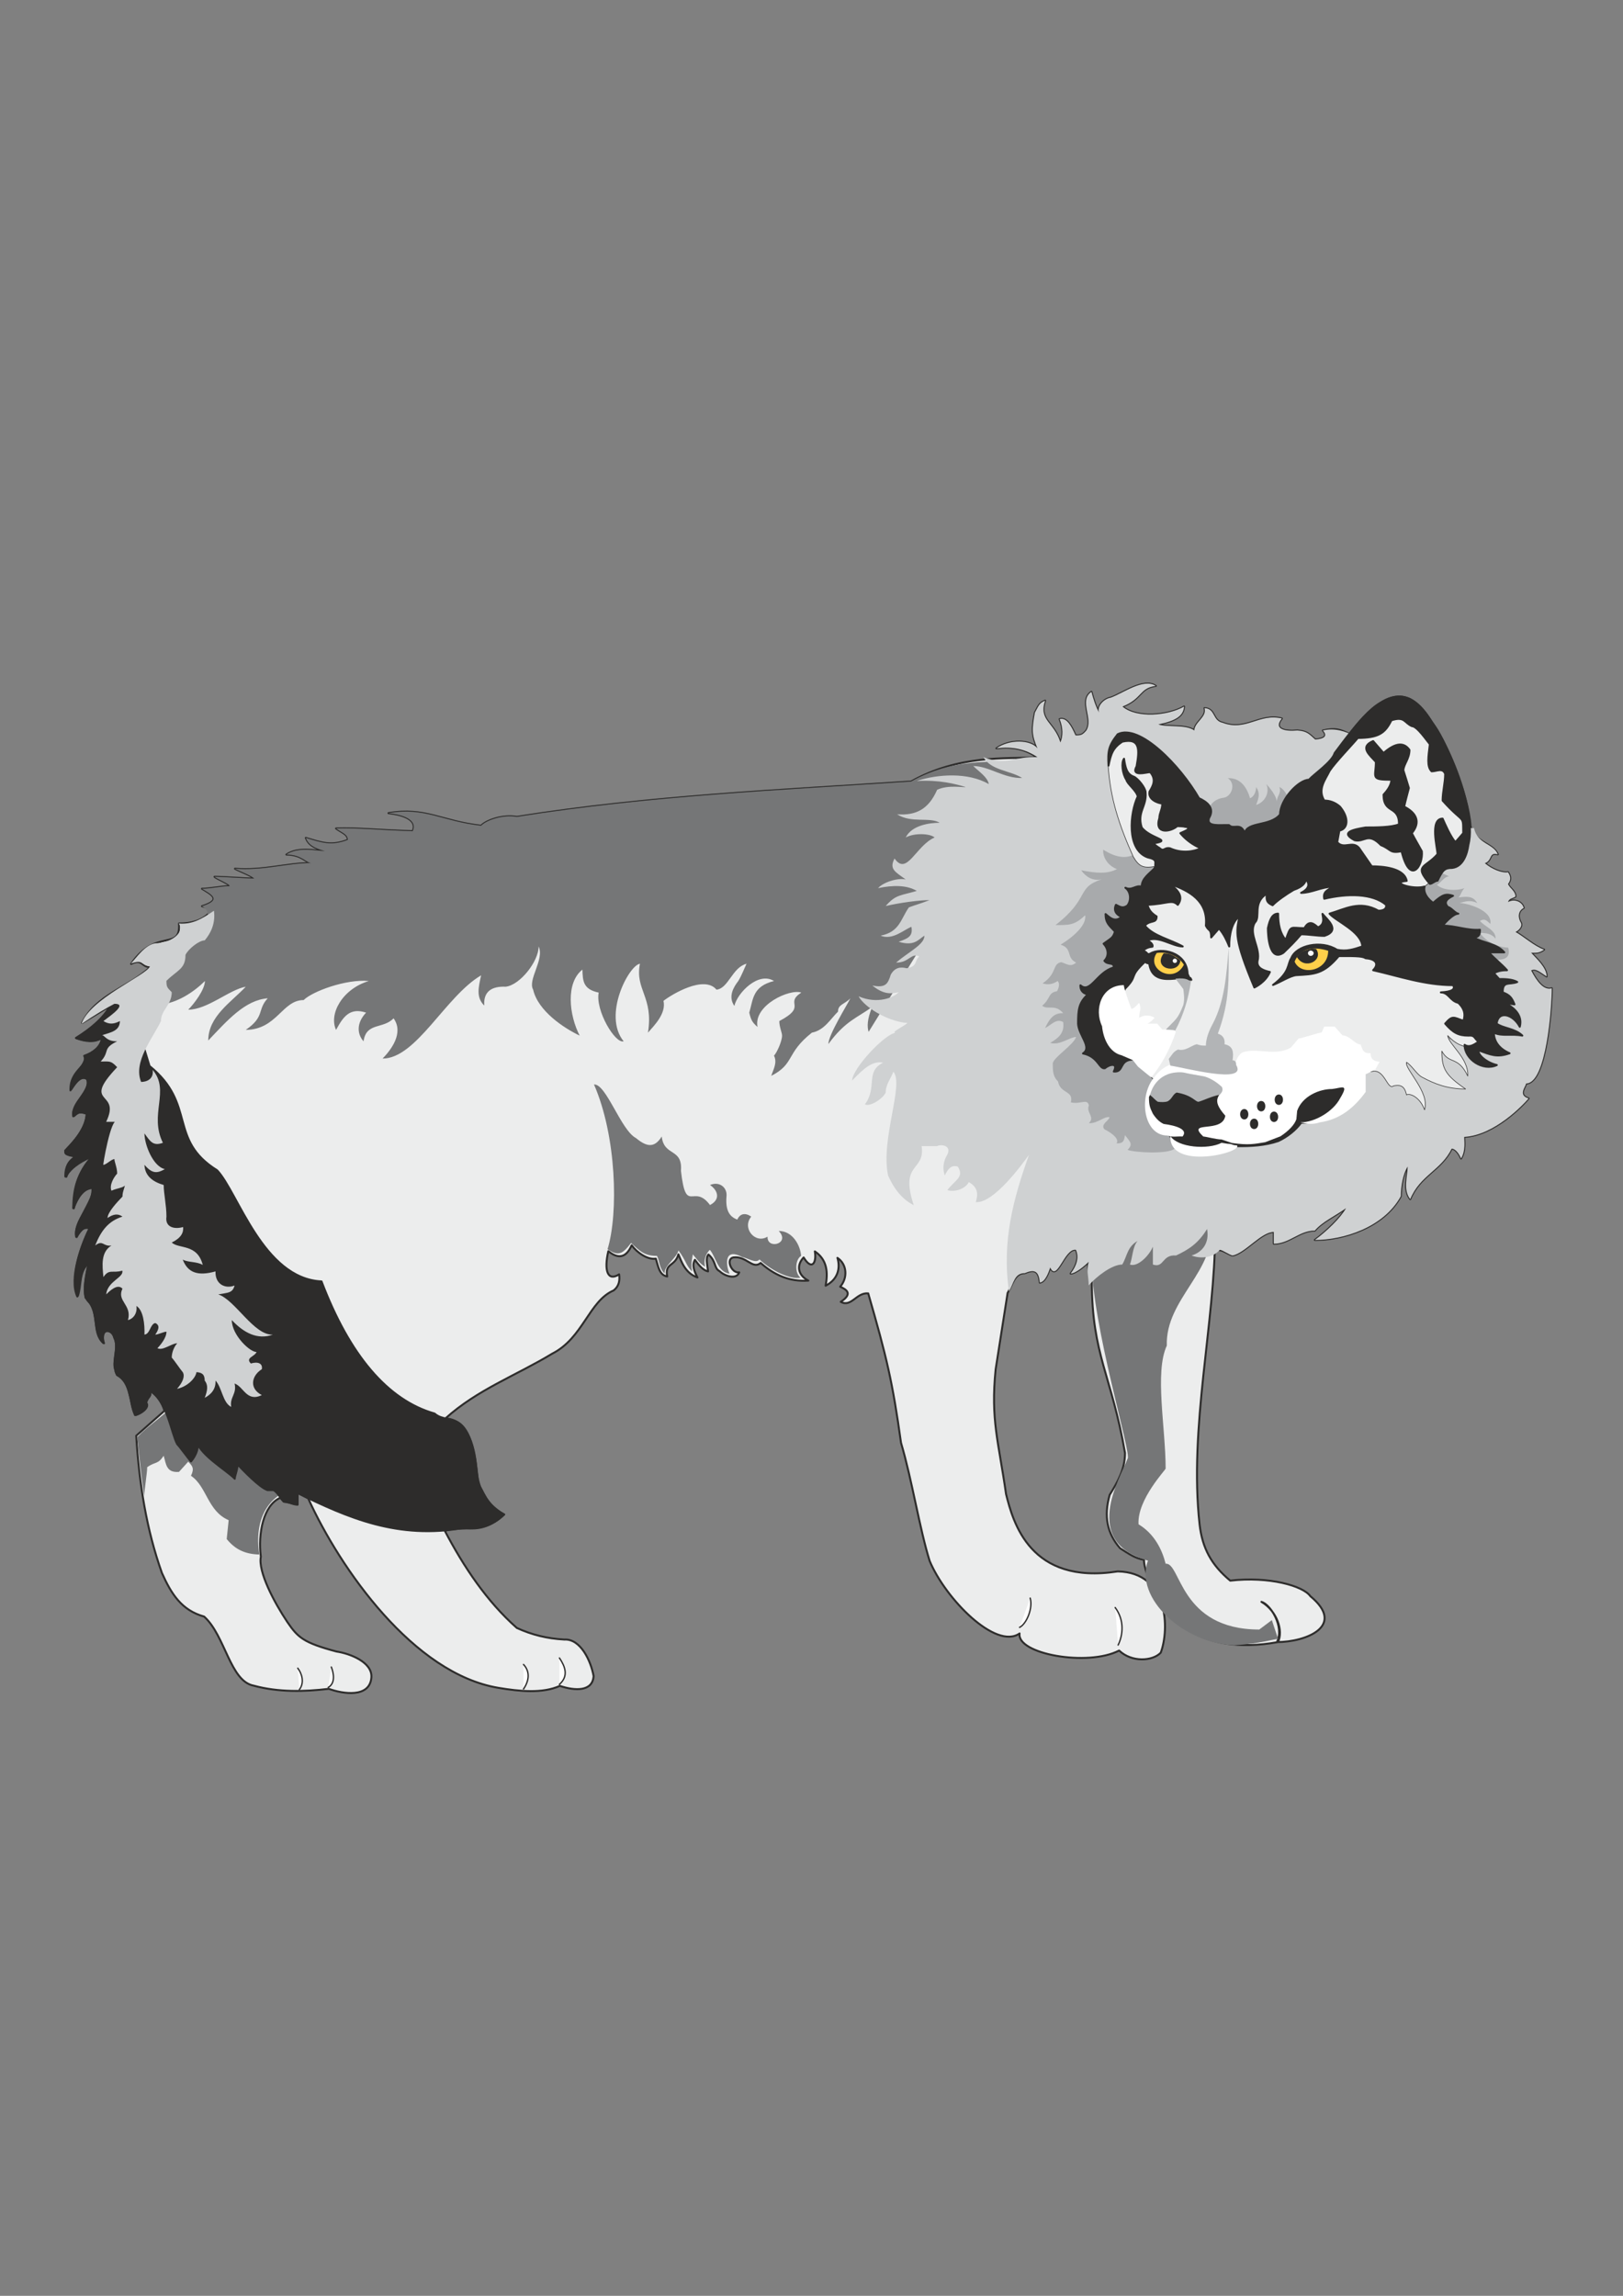 <?xml version="1.0" encoding="utf-8"?>
<!-- Created by UniConvertor 2.0rc4 (https://sk1project.net/) -->
<svg xmlns="http://www.w3.org/2000/svg" height="841.89pt" viewBox="0 0 595.276 841.89" width="595.276pt" version="1.1" xmlns:xlink="http://www.w3.org/1999/xlink" id="aa2f4e9e-f613-11ea-9db5-dcc15c148e23">

<rect x="0" y="0" width="595.276" height="841.89" fill="#808080" stroke="none"/>

<g>
	<path style="stroke-linejoin:round;stroke:#2d2c2b;stroke-linecap:round;stroke-miterlimit:10.433;stroke-width:0.72;fill:#eceded;" d="M 76.454,335.121 C 78.974,333.969 76.382,332.961 74.078,332.313 81.71,329.937 77.318,327.921 74.078,325.905 77.102,325.905 81.134,324.969 84.086,324.969 85.094,324.537 79.334,322.233 78.686,321.513 81.638,321.513 90.206,322.161 93.23,322.161 92.222,321.081 88.19,319.641 86.174,318.561 96.254,319.425 105.254,316.473 114.254,316.473 112.238,316.473 110.726,313.377 105.038,313.377 109.43,310.353 116.198,312.081 119.15,312.081 115.118,311.001 113.102,309.705 112.166,307.257 117.854,308.985 121.526,310.353 127.574,307.977 127.574,305.889 125.27,305.313 123.254,303.801 131.678,303.585 137.078,304.305 151.334,304.809 152.63,302.217 151.262,299.193 142.478,298.185 155.942,295.881 162.062,301.209 176.462,302.793 178.334,300.777 184.526,298.617 189.566,299.553 238.67,291.777 286.478,289.761 334.142,286.593 351.782,276.729 368.702,278.313 380.366,277.737 376.262,274.785 371.438,273.633 365.462,274.425 370.358,270.969 378.062,271.257 380.51,274.425 378.422,269.457 378.422,267.585 379.574,261.321 380.942,258.873 381.086,257.865 383.318,256.929 380.87,264.273 386.63,264.705 388.934,272.265 389.942,269.889 389.942,266.865 388.646,263.697 391.238,262.977 392.966,266.289 394.478,269.673 396.566,269.673 396.998,269.529 398.438,267.873 401.174,263.553 395.558,256.929 400.31,253.689 400.886,255.849 401.75,258.873 403.118,261.321 402.254,259.089 404.774,256.281 407.366,255.849 411.974,254.193 419.39,248.577 423.926,251.529 417.878,252.249 418.958,256.281 411.686,259.089 416.87,263.553 428.462,262.473 434.294,259.089 434.006,262.473 431.486,264.273 424.862,265.641 427.742,266.793 435.086,265.569 438.038,267.873 438.11,264.777 442.79,262.905 441.782,259.665 445.886,259.881 444.59,264.273 448.478,265.065 456.974,268.305 461.87,261.465 470.15,263.481 466.982,267.297 471.086,268.305 475.838,267.873 479.51,268.089 480.302,269.385 482.39,271.185 485.702,270.969 487.07,269.889 485.198,267.873 489.662,266.865 491.534,267.441 494.99,269.169 497.654,265.497 502.262,259.953 506.438,257.649 511.406,254.553 518.39,252.969 525.374,265.209 529.55,269.817 538.694,291.561 539.342,302.865 540.494,308.841 547.838,309.273 549.35,313.305 545.966,312.369 547.478,315.537 544.598,316.545 547.262,318.777 550.79,320.217 553.094,319.857 554.39,321.729 553.958,323.025 553.094,324.177 553.814,325.833 555.83,326.697 555.83,328.785 554.534,329.577 553.598,329.361 553.094,330.801 555.614,329.361 558.422,330.873 558.854,332.961 557.342,333.681 556.262,335.697 557.846,338.433 558.494,339.801 556.838,341.385 555.83,341.745 558.638,343.257 562.958,347.145 566.342,348.225 564.47,349.593 563.462,349.377 561.59,349.377 563.462,351.465 567.278,354.777 567.278,358.089 564.83,356.505 563.318,354.993 561.59,355.857 563.75,360.033 566.27,363.273 569.15,362.409 569.15,368.961 567.278,397.329 559.718,397.329 559.718,398.409 556.55,401.577 560.654,402.801 558.71,405.105 548.126,416.337 537.038,416.913 537.038,418.497 537.614,421.881 535.886,424.833 534.878,422.457 533.438,421.161 532.43,421.233 528.542,429.225 520.838,430.953 517.238,439.737 514.502,436.425 516.302,431.025 516.302,427.785 514.502,430.593 513.782,435.345 513.782,438.657 507.518,450.177 492.614,454.713 482.246,454.713 486.494,451.617 491.678,446.649 493.694,443.049 489.59,446.001 484.982,448.017 482.246,451.257 476.486,451.257 472.958,456.081 467.198,456.081 467.198,454.569 467.198,453.201 467.198,451.761 462.59,451.761 456.83,459.393 452.15,460.401 451.214,460.401 448.334,458.313 447.398,458.529 L 445.67,452.193 C 445.67,484.881 436.022,523.545 439.982,559.041 440.99,567.825 444.374,573.945 451.214,579.633 465.47,577.977 477.998,581.577 480.59,585.321 493.91,596.337 478.862,602.169 468.35,602.169 471.158,596.409 465.902,588.273 462.662,587.409 468.35,590.721 470.798,598.065 468.71,602.169 439.046,607.497 427.598,592.161 424.07,583.737 421.838,581.433 419.39,574.305 419.606,572.001 416.222,571.425 413.99,569.769 410.822,567.753 406.07,562.353 404.774,556.017 407.006,548.169 409.958,543.417 412.622,538.737 412.622,532.833 407.798,504.609 400.454,496.833 400.454,469.905 400.454,467.241 398.366,465.945 399.302,462.705 398.366,463.713 394.622,467.025 392.678,467.025 394.91,464.145 395.846,461.121 394.622,458.313 390.374,457.665 387.71,470.337 385.19,464.793 384.47,467.025 383.246,470.121 381.374,470.337 381.014,466.521 379.79,465.153 375.902,466.881 372.086,466.809 371.366,471.201 369.566,474.153 L 365.174,502.161 C 363.302,520.809 366.254,528.585 368.99,547.881 371.582,558.249 377.774,581.289 409.958,576.249 428.678,576.609 428.966,597.489 425.726,606.057 422.702,609.225 415.07,609.657 410.462,605.265 399.014,611.241 372.806,606.561 373.958,599.001 365.246,605.121 346.814,586.329 340.982,572.433 337.31,560.769 334.502,542.625 330.47,529.089 327.374,506.769 325.214,497.697 318.446,474.297 314.126,473.865 312.254,479.553 308.366,477.393 312.83,474.441 310.598,472.929 308.15,471.849 310.958,468.681 310.742,463.641 307.142,461.265 308.006,464.073 308.078,468.753 302.822,471.489 303.686,466.809 303.542,462.057 298.862,458.889 299.582,463.065 297.782,466.089 294.758,461.121 292.022,464.001 292.598,467.601 296.486,469.617 289.574,470.049 284.174,467.673 278.99,463.137 275.966,465.657 273.734,460.401 268.91,461.121 266.102,461.769 268.334,467.025 271.142,466.593 270.134,469.329 265.886,468.033 263.942,466.161 261.782,465.081 262.79,462.561 259.838,460.041 258.758,461.337 259.406,463.425 259.694,466.233 258.038,465.873 256.598,464.361 254.87,461.985 253.718,464.001 254.654,466.233 255.806,468.465 251.126,466.809 249.83,462.273 248.822,459.969 247.598,464.505 243.71,463.065 244.718,468.105 241.766,467.529 241.478,464.505 240.542,461.553 237.518,462.057 233.63,459.321 231.686,456.657 230.462,459.321 228.158,462.921 223.118,458.817 221.462,465.873 222.83,470.049 227.078,467.313 227.438,469.689 226.934,471.777 225.062,473.217 215.99,477.105 213.902,490.641 202.526,496.401 189.494,504.321 175.166,509.505 163.358,520.161 170.846,520.521 173.942,528.945 174.734,538.521 175.31,546.297 178.55,551.841 184.958,555.369 177.47,562.641 170.342,559.329 163.142,561.345 170.054,574.521 178.55,587.265 189.566,596.985 195.11,599.505 200.582,600.873 206.99,601.233 212.894,600.873 216.71,609.009 217.718,614.625 217.358,620.385 210.878,620.097 205.334,618.225 198.998,621.105 190.502,620.241 182.798,618.945 151.694,613.761 124.838,575.385 113.03,549.465 L 109.142,547.377 109.142,551.697 104.03,550.617 102.806,549.249 C 96.542,551.985 94.598,562.425 95.678,570.849 94.598,576.393 100.574,587.625 105.398,594.825 109.286,600.513 111.302,602.385 123.398,605.625 128.294,606.345 136.646,609.513 136.214,615.129 135.638,622.761 125.702,621.177 120.59,619.305 111.662,620.385 102.086,620.601 93.086,618.153 84.374,616.569 82.646,599.793 74.87,592.809 66.59,590.505 62.846,584.529 59.39,576.825 53.702,560.769 51.11,544.497 49.958,526.497 L 60.326,517.353 C 59.462,514.329 57.59,511.665 54.926,509.937 56.006,512.241 52.838,512.961 53.702,514.905 54.494,516.417 51.758,518.217 49.958,518.865 48.446,517.641 48.302,513.897 47.51,511.377 45.782,503.745 42.11,504.969 42.398,502.305 40.814,499.929 44.342,493.449 41.246,488.913 39.014,487.041 36.71,488.481 38.15,492.585 34.694,490.065 35.558,484.089 34.118,479.913 33.182,475.809 28.862,479.265 32.606,463.065 28.79,466.449 29.942,471.129 28.574,475.161 25.262,468.033 30.59,455.073 32.894,450.465 31.166,449.817 29.582,450.609 28.142,453.633 26.27,449.385 34.838,439.809 34.046,435.633 32.462,434.985 28.574,437.577 27.062,443.121 27.062,436.281 28.43,429.585 34.046,423.897 30.086,425.337 25.478,428.145 24.326,431.529 23.894,428.145 24.974,425.625 27.782,424.329 26.558,423.177 23.246,424.041 24.038,421.881 25.406,420.297 31.31,414.897 31.886,408.417 30.014,407.985 29.51,407.049 27.134,409.281 25.262,406.401 33.47,399.417 32.174,396.033 30.806,394.449 28.79,395.169 26.126,399.417 25.334,394.017 31.454,391.641 31.31,387.105 34.334,385.809 36.854,383.937 37.43,380.769 34.622,381.921 31.31,381.921 27.854,380.625 33.182,377.313 37.934,373.353 40.31,368.961 L 30.086,375.153 C 35.27,364.641 47.15,362.121 55.214,354.561 51.902,354.921 52.334,351.321 48.086,353.481 57.23,340.089 66.374,349.017 65.654,338.649 70.046,338.649 73.574,337.713 76.454,335.121 L 76.454,335.121 Z" />
	<path style="fill:#757677;" d="M 95.102,570.057 C 89.846,569.913 86.246,568.185 83.15,564.369 L 83.87,557.457 C 76.094,554.145 75.878,545.073 70.046,541.185 71.342,538.449 70.622,537.657 69.038,536.001 L 65.654,539.745 C 60.902,540.177 60.902,536.721 60.038,533.841 57.806,537.153 57.086,535.857 53.99,538.017 53.99,540.177 52.91,546.513 52.91,548.601 51.902,542.337 50.966,532.977 50.318,527.001 54.278,522.825 59.678,519.513 63.638,515.265 76.814,527.721 96.614,530.889 106.55,546.225 98.558,548.961 93.086,556.953 95.102,570.057 L 95.102,570.057 Z M 293.822,460.545 C 293.606,456.945 290.87,451.401 285.614,451.401 290.078,456.081 281.294,458.385 281.51,453.489 277.046,456.297 272.006,450.393 275.534,446.145 273.374,444.633 271.43,444.993 270.422,447.225 267.614,446.217 266.03,443.913 266.462,438.729 266.822,435.561 263.942,433.041 260.414,434.553 263.15,436.353 264.518,439.737 260.414,441.897 254.294,433.689 251.63,445.785 249.758,429.369 250.406,420.801 243.566,424.257 242.702,416.769 240.038,421.089 237.158,420.585 233.27,417.345 227.726,414.465 222.326,397.329 217.862,397.689 226.142,416.625 226.862,444.921 222.83,458.097 226.862,460.833 228.374,459.825 231.47,455.793 234.926,459.105 236.654,460.545 240.974,460.545 241.838,462.057 241.694,465.009 243.782,467.025 243.35,464.361 248.39,461.121 248.822,458.529 251.63,462.201 251.702,464.361 253.862,466.233 253.214,463.065 254.078,461.049 254.078,459.969 255.086,461.049 256.814,463.641 258.614,464.505 258.038,462.201 258.83,459.753 260.342,458.313 262.646,460.977 263.078,466.377 267.614,467.097 266.606,465.225 264.806,457.017 272.222,460.977 274.31,461.337 277.262,463.497 278.558,461.841 282.95,466.017 290.006,469.329 293.606,468.537 291.518,467.025 291.518,461.985 293.822,460.545 L 293.822,460.545 Z M 379.79,279.393 C 368.27,279.897 351.782,276.729 334.142,286.593 286.478,289.761 238.67,291.777 189.566,299.553 184.526,298.617 178.334,300.777 176.462,302.793 162.062,301.209 155.942,295.881 142.478,298.185 151.262,299.193 152.63,302.217 151.334,304.809 137.078,304.305 131.678,303.585 123.254,303.801 125.27,305.313 127.574,305.889 127.574,307.977 121.526,310.353 117.854,308.985 112.166,307.257 113.102,309.705 115.118,311.001 119.15,312.081 116.198,312.081 109.43,310.353 105.038,313.377 110.726,313.377 112.238,316.473 114.254,316.473 105.254,316.473 96.254,319.425 86.174,318.561 88.19,319.641 92.222,321.081 93.23,322.161 90.206,322.161 81.638,321.513 78.686,321.513 79.334,322.233 85.094,324.537 84.086,324.969 81.134,324.969 77.102,325.905 74.078,325.905 77.318,327.921 81.71,329.937 74.078,332.313 78.038,334.617 75.662,337.353 74.294,343.401 71.27,345.129 68.246,348.513 65.51,346.425 63.854,350.169 65.51,350.817 65.87,352.545 64.862,354.849 61.118,355.857 59.822,358.953 61.478,362.625 59.39,367.377 58.454,368.385 64.862,368.025 71.27,363.633 75.158,359.745 75.158,362.913 71.126,368.169 69.038,370.257 76.094,370.257 84.086,362.913 90.134,361.833 84.806,367.521 76.382,372.705 76.382,381.561 83.366,374.217 89.846,366.729 98.198,366.081 94.238,370.329 97.262,372.777 90.134,377.673 101.654,377.529 103.454,366.729 111.374,366.729 114.542,363.561 126.926,358.953 135.278,359.745 125.63,362.625 120.518,371.769 123.254,377.673 125.918,372.777 128.294,369.393 134.27,371.337 130.67,375.153 130.958,379.185 133.334,381.849 134.342,374.793 140.534,377.457 144.35,373.425 148.238,378.825 143.342,385.089 140.318,388.185 152.702,388.185 163.358,365.361 176.462,357.657 175.526,361.977 174.518,365.721 177.614,368.745 177.254,363.633 180.278,361.617 185.462,361.833 190.718,361.257 197.558,352.545 197.558,347.073 199.79,351.825 193.454,359.241 195.542,362.913 197.342,370.761 206.846,377.025 212.606,379.761 208.718,372.273 207.422,360.393 213.614,355.569 213.758,359.601 213.758,362.769 219.59,363.993 218.294,370.473 225.638,382.857 228.734,381.849 220.958,372.273 230.678,353.985 234.71,353.409 232.838,363.057 239.75,365.433 237.662,378.681 239.75,376.233 244.43,371.769 243.35,367.017 246.302,364.713 258.254,357.441 262.79,362.913 267.182,362.481 268.55,354.777 273.806,353.409 272.798,355.569 272.006,357.729 270.782,359.745 269.054,361.977 266.966,365.433 269.342,368.889 270.422,364.137 278.126,356.145 283.886,359.745 275.966,361.689 276.254,366.513 274.814,371.337 275.462,374.145 275.966,374.937 277.838,376.593 276.254,368.601 289.718,362.481 293.894,363.993 287.558,368.097 296.342,368.889 285.83,374.433 285.83,376.593 286.838,378.681 286.838,379.761 286.838,379.761 286.838,379.761 286.838,379.761 286.838,381.849 284.894,386.097 283.886,387.105 285.182,389.769 283.598,392.217 282.878,394.521 291.59,390.057 288.134,386.313 297.782,378.681 302.318,377.817 304.55,373.713 307.358,370.977 307.358,368.241 309.806,368.313 311.894,366.081 310.814,368.385 303.83,379.473 303.83,382.857 310.022,374.361 314.27,373.353 319.886,369.249 318.014,373.857 318.014,376.521 318.59,378.393 L 379.79,279.393 Z M 427.958,493.449 C 423.422,503.241 427.526,523.545 427.526,538.521 427.814,538.737 417.014,549.825 417.59,558.969 423.422,562.497 426.23,568.257 427.526,573.441 433.142,572.793 432.566,597.561 461.87,597.561 L 466.478,594.105 468.782,601.017 C 467.126,601.017 462.446,602.745 452.654,603.321 434.294,602.745 415.934,586.113 421.046,572.289 396.35,565.377 410.75,542.337 413.558,534.921 415.286,533.697 400.382,485.961 400.382,461.913 L 407.654,455.577 C 420.974,455.577 434.222,448.953 444.086,448.953 446.318,465.945 427.382,476.241 427.958,493.449 L 427.958,493.449 Z" />
	<path style="stroke-linejoin:round;stroke:#2d2c2b;stroke-linecap:round;stroke-miterlimit:10.433;stroke-width:0.72;fill:#2d2c2b;" d="M 42.038,366.153 C 39.446,372.633 33.83,377.025 27.926,380.697 31.31,381.921 34.694,382.425 37.358,380.553 37.574,383.937 34.118,386.097 30.878,387.177 32.678,391.065 25.622,392.217 25.838,399.849 27.278,397.905 29.15,394.089 31.886,395.601 33.614,400.425 26.126,403.953 26.846,409.353 28.646,407.625 29.51,407.769 31.742,408.345 31.742,413.601 27.35,418.353 23.894,421.953 23.966,423.249 24.902,423.753 27.71,424.041 25.838,425.409 23.822,427.497 23.966,431.457 26.774,427.281 30.806,425.409 33.902,424.041 28.214,430.593 26.99,435.705 26.846,443.049 28.646,439.233 30.086,435.993 33.902,435.633 34.262,442.761 27.062,446.937 27.926,453.561 29.582,451.617 30.302,449.529 32.894,450.393 29.798,456.369 25.334,469.041 28.358,475.449 29.366,471.633 29.366,464.865 32.39,463.353 32.39,464.361 30.374,471.129 31.382,475.881 37.142,481.713 33.326,488.265 37.934,492.513 36.854,486.177 41.246,487.545 41.894,490.569 43.982,494.457 40.454,499.065 42.902,504.249 48.302,507.129 47.366,514.113 49.526,518.937 51.83,518.433 55.07,515.985 53.63,514.401 54.278,511.881 55.862,512.169 54.854,509.865 61.19,513.321 62.846,525.705 65.006,529.593 66.014,530.601 69.038,534.849 70.046,535.929 71.846,533.841 73.43,530.457 71.99,527.505 71.99,532.761 83.078,539.097 86.102,542.265 86.102,541.185 87.11,539.097 87.11,537.009 89.126,539.097 95.102,545.433 98.126,546.441 98.774,546.441 99.494,546.441 100.142,546.441 101.15,546.441 103.166,549.681 104.102,550.689 106.19,550.689 107.198,551.769 109.142,551.769 109.142,550.329 109.142,548.889 109.142,547.521 127.574,556.521 145.934,564.657 170.198,560.265 173.942,560.841 179.27,560.769 184.67,555.441 177.686,551.121 177.398,546.441 175.382,544.353 172.934,514.401 164.798,523.185 159.398,518.361 142.118,513.465 128.15,496.833 117.926,469.905 96.398,468.897 87.254,437.145 79.622,429.153 61.478,417.849 72.206,404.961 54.854,390.921 L 47.726,367.665 C 45.134,364.785 45.062,365.289 42.038,366.153 L 42.038,366.153 Z" />
	<path style="fill:#cfd1d2;" d="M 78.47,333.969 C 74.006,336.993 70.478,339.081 65.582,338.649 67.886,342.177 62.486,345.849 56.942,345.921 53.126,346.497 50.03,351.249 48.014,353.337 52.838,351.681 51.326,353.913 54.998,354.417 53.342,357.873 32.894,366.297 29.87,375.513 34.694,372.201 39.302,369.465 41.966,368.097 46.646,368.097 41.318,371.913 37.934,374.433 40.166,375.801 41.822,375.513 43.982,374.433 43.91,378.033 40.814,378.537 37.43,379.617 38.438,379.617 38.942,381.921 42.974,381.849 37.358,384.585 40.454,385.521 36.926,389.265 40.31,389.265 40.67,388.905 42.974,391.353 29.51,405.537 44.63,399.633 38.942,411.369 40.31,411.369 41.606,411.369 42.974,411.369 40.814,408.849 37.43,428.505 37.934,427.137 38.942,427.137 40.886,425.049 41.966,425.049 41.966,426.129 42.974,428.145 42.974,430.377 41.966,431.385 39.95,434.553 40.886,436.641 42.974,435.561 46.934,435.561 45.926,433.473 45.926,435.561 44.918,436.641 44.918,438.801 42.974,440.817 39.446,444.561 39.446,446.649 41.534,445.209 43.262,444.921 44.918,446.145 39.806,447.729 37.07,451.257 34.91,456.729 37.79,454.497 37.79,457.233 40.886,456.729 36.926,459.177 37.502,464.001 37.934,468.321 40.022,465.153 41.318,467.025 44.846,465.945 45.566,468.465 39.446,469.761 38.942,474.657 41.894,471.705 43.694,471.273 44.918,472.569 42.686,477.177 48.518,478.473 46.934,484.089 48.662,483.729 50.462,481.785 50.03,478.905 52.55,480.417 53.126,485.529 52.982,489.417 55.07,489.201 55.07,485.529 56.942,485.169 58.958,486.033 57.95,487.977 56.942,489.417 58.022,489.417 60.038,488.337 61.046,488.337 61.118,490.569 58.742,493.377 57.734,494.385 59.678,495.465 62.99,492.585 65.006,492.585 63.998,493.665 62.99,495.753 62.99,497.841 63.998,498.921 66.086,502.089 67.022,503.169 67.886,504.537 67.166,506.769 64.934,509.289 68.534,508.569 71.702,505.545 72.062,503.169 73.862,503.313 75.086,503.817 75.086,506.265 76.382,507.921 76.166,509.793 75.086,512.601 77.462,511.305 79.19,509.433 79.046,506.265 81.422,508.785 81.71,514.473 84.806,515.913 84.158,512.385 86.966,511.161 86.03,507.345 89.414,508.497 90.422,514.257 96.038,511.593 91.358,509.217 92.15,504.537 96.038,502.089 96.398,500.001 94.67,499.209 92.006,500.001 89.846,497.841 93.518,497.481 94.094,495.753 91.934,496.041 85.022,489.705 85.022,484.089 89.414,488.769 94.454,491.433 100.07,489.417 93.158,489.777 86.318,476.745 80.054,474.657 83.582,474.009 85.31,474.225 86.03,471.417 82.43,472.785 78.83,470.769 79.046,466.233 72.566,468.033 68.894,466.737 67.022,461.913 69.038,462.993 72.134,462.561 74.366,463.857 72.35,456.009 65.654,458.097 62.99,455.649 66.374,453.993 67.382,452.049 67.166,449.961 63.926,450.897 60.47,450.033 61.046,446.145 61.046,441.897 60.038,437.721 60.038,434.553 56.15,433.401 53.126,431.313 52.982,427.137 55.862,430.521 57.662,430.305 60.47,428.721 56.15,427.785 52.982,419.793 52.982,415.617 55.142,418.641 56.15,420.369 59.75,419.073 54.566,408.705 62.486,399.921 56.006,392.361 56.438,395.745 53.774,396.753 51.758,396.753 48.734,389.409 56.006,380.769 59.03,374.433 59.03,370.329 62.99,368.601 62.99,363.849 61.334,362.121 61.046,362.049 61.046,359.673 65.078,355.713 68.03,355.353 68.03,350.169 69.038,348.009 72.998,344.841 75.086,344.841 77.102,342.465 79.118,338.865 78.47,333.969 L 78.47,333.969 Z M 533.726,300.705 C 525.446,296.169 513.566,282.057 506.942,274.425 500.102,273.273 494.198,265.785 485.198,267.873 487.07,269.889 485.702,270.969 482.39,271.185 480.302,269.385 479.51,268.089 475.838,267.873 471.086,268.305 466.982,267.297 470.15,263.481 461.87,261.465 456.974,268.305 448.478,265.065 444.59,264.273 445.886,259.881 441.782,259.665 442.79,262.905 438.11,264.777 438.038,267.873 435.086,265.569 427.742,266.793 424.862,265.641 431.486,264.273 434.006,262.473 434.294,259.089 428.462,262.473 416.87,263.553 411.686,259.089 418.958,256.281 417.878,252.249 423.926,251.529 419.39,248.577 411.974,254.193 407.366,255.849 404.774,256.281 402.254,259.089 403.118,261.321 401.75,258.873 400.886,255.849 400.31,253.689 395.558,256.929 401.174,263.553 398.438,267.873 396.998,269.529 396.566,269.673 394.478,269.673 392.966,266.289 391.238,262.977 388.646,263.697 389.942,266.865 389.942,269.889 388.934,272.265 386.63,264.705 380.87,264.273 383.318,256.929 381.086,257.865 380.942,258.873 379.574,261.321 378.422,267.585 378.422,269.457 380.51,274.425 378.062,271.257 370.358,270.969 365.462,274.425 371.438,273.633 376.262,274.785 380.51,277.665 372.23,277.233 368.99,280.905 360.71,277.665 363.374,282.561 370.718,282.561 374.894,285.297 368.27,285.513 362.654,280.905 356.966,280.905 359.27,283.137 362.222,285.009 362.654,287.529 355.094,283.137 344.006,283.857 336.23,286.377 344.726,285.945 350.342,287.457 354.158,288.609 353.582,288.897 347.894,287.673 343.718,289.617 340.622,296.673 336.086,299.121 329.03,298.617 334.358,302.001 340.91,299.481 344.654,301.713 340.91,301.713 334.358,302.649 332.198,307.113 335.294,305.385 341.126,305.601 342.782,307.113 335.87,310.137 332.63,321.369 328.094,314.817 326.078,318.705 328.238,319.641 332.198,322.521 329.462,321.801 323.99,323.457 322.046,325.689 327.518,324.537 332.63,324.537 336.23,326.697 330.326,328.497 328.598,327.921 324.854,332.241 330.182,331.017 337.166,330.081 340.91,330.081 337.022,331.593 335.798,331.809 333.35,332.745 330.326,337.065 329.966,341.745 322.982,343.113 327.374,344.913 331.478,340.953 334.286,339.873 334.862,343.185 333.35,344.049 329.606,345.345 335.294,347.073 336.734,344.625 339.038,343.113 339.182,346.281 333.422,348.945 328.67,352.977 333.35,353.121 334.214,349.233 337.166,350.745 335.222,352.401 336.734,354.345 332.558,355.065 330.182,354.489 328.238,354.777 326.726,357.369 325.646,360.825 324.854,362.337 319.958,361.401 324.062,364.713 326.726,364.497 329.606,363.849 327.95,365.721 321.902,368.385 314.918,365.361 317.078,369.321 325.142,374.289 332.126,375.081 335.078,374.721 325.718,378.753 328.598,378.753 324.854,378.753 312.542,391.857 312.542,396.249 316.934,391.641 320.102,388.905 323.918,389.697 317.222,392.937 321.902,398.769 317.222,404.961 319.094,406.041 323.918,402.801 324.854,400.641 324.854,397.617 326.726,395.601 327.662,393.009 331.694,397.617 322.91,417.705 325.718,431.025 328.31,436.929 331.55,440.097 335.15,441.969 329.822,426.057 339.398,429.729 338.03,420.297 339.974,420.297 341.846,420.297 343.646,420.297 345.374,419.433 349.55,420.153 347.102,424.041 347.102,424.041 345.158,427.209 346.526,431.025 347.606,428.793 348.83,427.065 351.278,427.785 353.798,431.673 350.342,432.609 347.462,436.425 350.558,437.361 354.374,435.633 355.31,433.473 358.766,435.417 358.766,437.937 357.902,440.817 364.454,441.393 375.038,426.777 377.414,423.465 371.654,439.593 367.406,455.145 370.07,473.577 371.87,470.481 372.086,466.809 375.902,466.881 379.79,465.153 381.014,466.521 381.374,470.337 383.246,470.121 384.47,467.025 385.19,464.793 387.71,470.337 390.374,457.665 394.622,458.313 395.846,461.121 394.91,464.145 392.678,467.025 394.622,467.025 398.366,463.713 399.302,462.705 398.366,465.945 399.302,468.105 399.302,471.345 402.182,468.105 407.798,463.713 411.614,463.713 413.414,460.689 413.414,457.233 417.23,455.073 415.358,457.161 415.358,461.553 414.422,463.713 417.23,464.793 421.55,460.401 422.846,457.161 422.846,460.401 422.846,462.417 422.846,463.713 427.022,465.153 426.086,459.969 431.342,460.401 435.95,458.241 439.478,456.009 442.718,450.681 443.654,455.649 441.134,459.177 437.03,460.401 439.91,461.553 444.59,461.553 447.398,458.313 448.334,458.313 451.214,460.401 452.15,460.401 456.83,459.393 462.59,451.761 467.198,451.761 467.198,453.201 467.198,454.569 467.198,456.081 472.958,456.081 476.486,451.257 482.246,451.257 484.982,448.017 489.59,446.001 493.694,443.049 491.678,446.649 486.494,451.617 482.246,454.713 492.614,454.713 507.518,450.177 513.782,438.657 513.782,435.345 514.502,430.593 516.302,427.785 516.302,431.025 514.502,436.425 517.238,439.737 520.838,430.953 528.542,429.225 532.43,421.233 533.438,421.161 534.878,422.457 535.886,424.833 537.614,421.881 537.038,418.497 537.038,416.913 548.126,416.337 558.71,405.105 560.654,402.801 556.55,401.577 559.718,398.409 559.718,397.329 567.278,397.329 569.15,368.961 569.15,362.409 566.27,363.273 563.75,360.033 561.59,355.857 563.318,354.993 564.83,356.505 567.278,358.089 567.278,354.777 563.462,351.465 561.59,349.377 563.462,349.377 564.47,349.593 566.342,348.225 562.958,347.145 558.638,343.257 555.83,341.745 556.838,341.385 558.494,339.801 557.846,338.433 556.262,335.697 557.342,333.681 558.854,332.961 558.422,330.873 555.614,329.361 553.094,330.801 553.598,329.361 554.534,329.577 555.83,328.785 555.83,326.697 553.814,325.833 553.094,324.177 553.958,323.025 554.39,321.729 553.094,319.857 550.79,320.217 547.262,318.777 544.598,316.545 547.478,315.537 545.966,312.369 549.35,313.305 547.838,309.273 541.862,309.633 540.638,303.657 538.118,303.945 536.462,302.001 533.726,300.705 L 533.726,300.705 Z" />
	<path style="stroke-linejoin:round;stroke:#2d2c2b;stroke-linecap:round;stroke-miterlimit:10.433;stroke-width:0.504;fill:#ffffff;" d="M 109.79,619.593 C 111.806,617.001 110.654,613.545 109.214,611.745 M 120.374,618.801 C 123.11,617.217 122.39,613.545 121.526,611.313 M 192.014,619.377 C 194.174,616.209 194.39,612.897 192.014,610.377 M 205.19,617.649 C 208.646,614.625 207.278,611.097 205.19,608.001 M 410.102,603.249 C 411.902,599.505 412.478,594.177 409.022,589.497 M 373.958,596.769 C 376.55,595.473 378.926,589.641 377.846,586.041" />
	<path style="fill:#a8aaac;" d="M 542.798,342.105 C 544.67,342.105 547.262,342.321 548.486,344.265 548.846,341.169 544.742,339.945 542.798,337.713 544.742,336.561 545.462,337.857 546.614,338.793 547.55,333.825 538.118,331.161 535.31,331.161 537.47,330.585 539.198,329.865 541.862,331.161 540.494,329.145 539.342,328.425 534.59,329.145 535.598,329.145 535.742,327.129 537.11,325.689 534.23,326.769 529.046,326.553 526.958,324.393 527.966,324.393 529.622,321.369 531.494,321.369 L 473.894,295.161 C 473.03,294.081 471.662,289.473 469.214,288.609 470.15,290.841 468.278,291.849 468.278,294.081 468.278,291.849 465.47,288.609 464.462,287.529 465.974,291.129 463.382,294.441 460.718,295.161 461.726,292.569 462.23,290.841 460.718,288.609 460.718,289.689 460.286,291.993 458.486,292.713 457.406,289.041 455.174,285.153 450.35,285.369 453.518,287.529 451.574,292.065 448.982,292.497 445.958,292.857 443.942,294.585 443.222,296.961 434.294,302.361 425.366,307.761 416.366,313.161 413.054,315.033 409.31,314.529 404.63,311.577 404.414,314.745 406.718,317.625 409.67,318.705 406.142,320.577 401.966,320.217 396.566,319.137 398.006,321.297 400.67,323.241 404.054,322.449 394.478,325.617 400.022,329.217 387.134,339.225 391.886,339.225 394.046,339.441 398.006,335.625 398.582,339.009 394.262,343.185 389.006,346.425 393.542,347.865 390.878,351.105 394.694,352.977 392.606,354.849 391.094,353.337 389.222,352.833 385.838,353.481 387.854,356.937 382.382,360.609 384.47,361.257 386.198,360.897 387.926,359.745 388.574,360.465 388.646,361.617 387.71,363.489 384.254,364.065 385.478,366.081 382.238,368.817 384.326,370.473 386.99,368.025 389.942,371.553 386.774,371.409 385.118,373.137 383.318,376.953 385.406,376.089 387.35,373.281 389.942,374.793 390.518,378.753 388.286,380.625 385.19,382.425 388.646,383.505 392.39,380.265 394.694,380.265 393.686,383.289 386.126,387.897 386.126,390.057 386.126,393.009 386.27,394.809 388.07,396.609 388.862,401.145 393.902,399.849 392.75,404.241 396.206,405.105 398.87,402.657 399.374,405.393 398.294,408.129 401.75,409.497 399.374,411.873 402.47,412.089 405.062,409.209 406.934,409.713 406.934,410.793 403.478,412.305 405.062,414.105 405.062,414.105 411.038,416.985 409.526,419.289 412.334,419.361 412.262,417.993 412.622,416.265 414.566,418.785 415.646,419.577 413.558,421.665 415.79,422.601 428.174,423.393 430.838,421.233 432.206,417.417 431.774,418.065 431.774,414.465 462.014,414.465 477.062,386.385 507.23,386.385 516.806,380.769 531.494,384.585 537.11,378.033 537.11,367.089 549.422,362.769 549.422,351.897 552.302,351.969 554.102,350.745 553.166,347.505 551.51,347.505 546.038,346.641 542.798,342.105 L 542.798,342.105 Z" />
	<path style="stroke-linejoin:round;stroke:#2d2c2b;stroke-linecap:round;stroke-miterlimit:10.433;stroke-width:0.216;fill:#eceded;" d="M 526.238,322.089 L 509.678,335.409 C 505.07,335.409 497.078,335.625 493.262,337.857 497.078,340.377 499.382,342.033 499.886,347.001 501.758,347.001 503.63,349.233 503.63,351.393 505.502,351.393 506.438,352.473 507.374,353.553 513.998,353.553 533.582,363.417 539.27,360.105 535.166,367.377 549.926,379.905 540.854,384.441 536.318,383.937 533.798,382.785 530.99,379.761 531.278,383.001 538.766,388.041 538.334,394.593 534.734,387.033 531.566,390.489 528.83,385.449 528.83,391.857 530.126,394.305 537.542,399.345 530.774,399.345 526.022,397.401 521.486,394.953 519.614,393.945 517.742,390.633 515.87,389.553 515.078,391.929 524.582,400.641 522.494,406.977 520.766,402.225 517.022,400.785 515.87,401.505 515.078,397.545 512.918,397.905 511.118,398.193 508.814,399.993 507.878,391.641 503.126,392.937 473.894,392.937 453.23,402.153 426.086,398.841 L 414.998,387.825 C 411.11,380.697 405.854,366.369 410.462,356.865 414.998,348.225 414.926,328.497 420.614,325.185 L 423.422,317.769 C 419.318,318.417 417.734,317.769 415.646,314.169 410.534,302.721 407.15,292.785 406.43,280.401 406.574,280.113 406.79,268.377 416.438,271.257 419.894,274.497 417.086,278.529 418.238,281.193 421.19,282.345 424.718,281.625 423.422,289.113 427.67,292.281 429.11,295.593 426.734,299.121 427.67,300.129 429.038,300.129 430.766,302.289 433.286,303.729 444.59,304.161 444.59,307.977 456.758,309.849 469.43,305.673 480.23,302.577 480.446,299.625 480.734,291.129 480.734,288.897 487.79,280.761 499.886,262.689 509.678,261.753 517.886,262.257 527.75,269.097 527.75,278.529 534.014,284.721 534.302,293.937 537.542,301.137 537.542,304.521 537.398,309.849 534.158,311.073 528.542,311.073 528.902,318.993 526.238,322.089 L 526.238,322.089 Z" />
	<path style="stroke-linejoin:round;stroke:#2d2c2b;stroke-linecap:round;stroke-miterlimit:10.433;stroke-width:0.72;fill:#2d2c2b;" d="M 514.718,282.489 C 514.79,280.257 516.95,278.313 516.95,275.001 515.006,272.265 512.054,272.121 507.446,276.153 506.15,274.713 504.926,273.201 503.63,271.761 498.446,273.921 502.478,276.945 504.638,279.393 504.638,285.081 502.478,285.945 510.326,285.945 510.326,288.105 508.454,290.337 507.446,291.417 507.446,298.617 513.134,295.161 513.134,302.289 510.326,303.441 504.638,303.441 500.894,303.441 496.142,304.233 491.39,305.241 496.862,308.121 500.462,308.985 501.686,304.953 506.51,309.921 510.47,311.505 509.534,313.017 514.07,312.153 517.238,325.041 522.062,317.337 521.486,312.153 520.262,309.921 518.966,307.761 517.814,305.529 521.27,301.353 519.326,297.969 515.006,295.809 515.51,293.505 516.158,291.273 516.734,288.969 516.086,286.809 515.438,284.721 514.718,282.489 L 514.718,282.489 Z M 420.038,352.617 C 413.63,358.593 417.662,357.513 412.694,362.481 409.022,368.817 410.606,381.777 415.142,388.545 410.318,388.977 412.334,393.225 408.518,392.937 410.246,389.625 407.006,390.201 405.278,391.713 403.118,392.217 402.902,387.465 397.214,386.313 400.67,384.081 395.702,379.761 395.414,375.441 395.414,370.113 395.702,367.665 399.086,364.569 397.862,364.569 396.206,363.633 396.278,361.329 399.95,364.569 402.326,356.433 408.518,354.777 408.59,352.617 406.286,353.985 405.062,352.329 406.862,350.529 406.502,347.865 404.774,346.065 407.654,343.977 408.23,343.977 408.95,341.601 406.934,339.441 405.494,338.505 405.494,335.193 406.574,335.985 408.734,338.649 411.398,336.201 409.31,335.409 408.374,333.753 409.31,331.809 410.822,332.601 411.83,333.249 413.486,332.097 414.998,330.225 414.782,326.985 412.766,325.545 415.142,326.769 416.654,324.393 418.742,325.185 418.742,321.945 421.91,320.217 423.782,318.057 423.422,316.185 424.862,315.249 420.902,314.385 413.126,311.577 414.422,298.113 417.302,292.065 416.798,289.833 413.486,287.529 413.126,285.945 411.686,283.785 411.182,279.681 412.262,278.241 412.766,281.625 413.27,283.929 415.934,284.865 417.446,285.585 420.182,288.969 420.182,290.625 420.614,295.809 416.942,297.753 418.742,303.441 421.91,307.617 430.55,308.049 422.918,309.273 423.638,309.849 424.43,310.497 425.294,311.001 426.95,312.513 426.95,310.641 429.11,311.073 433.502,313.089 437.894,312.297 440.486,311.073 437.606,309.921 434.798,307.833 432.926,305.529 433.862,305.025 439.766,303.081 431.774,302.937 429.614,304.953 423.278,306.249 425.222,299.985 425.294,297.969 426.302,296.889 426.302,294.657 424.502,294.513 420.974,293.073 421.622,290.265 422.774,288.393 424.286,285.873 421.838,283.137 420.686,283.137 414.638,285.009 416.87,281.049 417.95,275.073 418.31,270.465 411.614,271.977 408.158,274.281 407.438,276.441 406.574,280.761 406.286,275.433 406.574,273.489 409.958,269.241 417.95,265.281 432.926,280.833 439.766,292.713 442.43,293.937 445.742,296.169 443.438,299.985 442.286,303.369 447.542,302.433 450.782,302.577 452.438,304.377 455.03,301.353 456.542,305.529 457.478,301.209 465.83,303.153 469.502,298.689 469.502,293.145 476.342,285.945 480.086,285.945 482.03,283.785 488.582,279.393 489.518,276.153 497.078,266.073 506.942,252.465 516.302,255.993 526.094,259.233 542.438,294.945 538.55,309.921 538.118,313.017 536.678,317.841 532.574,318.273 529.838,318.273 529.118,319.065 527.246,322.953 526.31,322.953 525.302,324.105 524.438,324.105 518.318,317.121 522.854,318.345 527.246,313.233 527.246,311.073 524.294,300.201 529.118,300.201 530.054,302.289 531.926,306.681 533.798,308.841 534.734,307.833 535.67,306.681 536.678,305.529 536.606,298.401 537.11,302.505 529.118,293.577 529.118,290.337 530.054,287.025 530.054,283.785 529.118,281.409 526.958,282.849 525.086,282.849 523.286,281.121 523.862,277.593 524.438,272.913 523.43,271.761 519.758,266.289 517.886,266.289 515.006,265.065 515.294,262.545 510.326,264.129 507.95,269.025 505.43,270.537 498.014,270.609 496.142,272.913 489.662,279.609 487.646,282.705 486.134,285.873 483.11,289.401 485.702,293.577 487.646,293.577 489.662,294.225 491.462,295.809 494.918,299.985 494.414,303.945 491.246,304.593 L 490.454,308.841 C 492.902,311.649 495.998,308.121 498.446,310.929 L 503.126,317.697 C 506.87,317.697 515.006,318.201 515.942,323.025 509.606,323.529 518.246,326.409 522.494,325.113 521.702,328.425 525.518,331.017 525.662,331.089 529.19,327.921 530.342,327.705 532.934,328.497 531.35,329.289 529.046,330.585 531.134,332.673 532.07,332.673 533.87,335.049 534.878,335.049 532.934,335.049 530.054,338.361 529.118,339.441 533.87,339.441 538.118,341.313 542.798,340.953 542.798,342.465 542.654,343.689 540.422,343.761 544.238,345.921 548.918,345.921 551.726,349.233 L 546.11,349.233 C 547.91,351.393 550.79,353.553 552.734,355.785 551.726,355.785 549.854,355.785 547.91,356.865 L 549.854,359.025 C 551.726,359.025 554.606,359.025 556.478,360.105 553.598,361.257 551.078,359.529 551.15,363.921 553.742,364.857 554.534,365.937 555.47,368.313 L 551.726,367.737 C 554.678,369.033 558.638,371.985 557.414,376.521 555.038,371.985 549.566,370.329 548.918,375.369 551.15,377.097 555.614,377.097 558.35,379.761 554.318,378.969 550.934,380.121 547.91,378.681 547.91,381.993 549.998,384.657 553.67,386.241 548.99,387.897 546.758,386.745 542.294,385.161 541.862,386.745 545.246,389.697 548.99,390.561 543.95,392.937 537.182,388.473 537.182,383.145 538.766,384.225 540.35,383.361 542.294,381.993 540.566,380.697 541.07,379.545 538.55,379.761 534.878,379.761 532.934,378.681 530.054,375.369 532.718,372.345 533.006,372.993 536.75,374.361 537.686,371.481 536.75,369.537 534.878,367.737 531.854,367.089 531.35,363.921 528.47,363.921 532.502,363.705 533.942,362.769 532.934,361.257 522.566,361.257 513.134,357.945 503.63,355.785 505.79,353.625 504.854,351.681 500.894,351.393 499.886,350.745 498.446,350.529 491.03,350.601 485.414,357.225 482.174,357.225 475.478,357.585 473.174,357.801 469.862,360.033 466.91,361.185 473.318,356.361 472.094,353.625 473.606,351.393 475.406,346.641 484.622,344.625 490.382,348.297 493.91,349.017 496.43,348.153 499.67,347.073 499.382,341.601 489.95,337.785 487.646,335.049 493.334,333.393 498.662,330.081 505.574,333.969 505.574,333.969 508.814,334.113 508.382,331.809 503.414,327.561 494.198,327.561 485.702,329.577 485.054,326.625 487.646,326.337 488.582,325.185 484.838,325.185 481.022,327.417 477.206,327.417 480.374,325.833 480.374,324.033 478.934,322.377 478.934,323.457 478.07,325.113 474.47,326.337 471.662,327.993 468.35,330.297 466.766,331.953 464.606,331.017 464.39,330.081 464.606,327.705 459.206,331.233 462.518,336.201 460.214,338.361 457.766,342.537 462.518,347.721 461.222,352.473 460.862,354.993 463.454,355.929 465.758,356.433 464.174,360.177 460.358,361.977 460.07,362.121 452.582,344.265 453.446,341.817 454.598,336.057 451.934,337.857 450.782,342.753 450.854,347.073 449.918,344.841 448.982,342.681 447.11,340.449 446.102,341.601 445.166,342.681 444.23,343.761 444.23,340.449 443.294,341.601 442.286,339.441 443.15,330.513 436.382,326.625 429.11,324.177 431.846,326.265 434.294,328.713 431.99,331.809 429.686,329.649 428.462,331.449 420.686,331.809 421.334,332.529 421.118,334.185 424.214,336.057 424.214,338.793 421.838,337.209 419.894,339.441 422.99,343.257 429.182,344.481 433.79,347.073 430.046,347.073 424.574,342.825 420.83,344.913 421.982,345.417 422.99,346.353 422.702,347.145 421.334,347.289 420.326,347.577 419.102,348.729 420.902,348.873 420.542,350.385 421.838,349.737 425.726,347.289 435.302,349.017 435.59,357.153 436.742,359.889 436.238,357.657 436.958,359.313 435.158,359.169 434.15,359.313 432.566,358.737 429.398,358.881 422.63,360.537 421.55,353.553 421.406,353.049 420.47,353.409 420.038,352.617 L 420.038,352.617 Z M 485.774,343.185 C 482.966,343.185 480.086,342.609 477.206,342.609 474.902,345.345 473.174,347.001 470.726,349.377 465.47,352.905 465.038,342.825 465.038,340.377 465.758,336.921 466.766,335.049 468.782,335.049 468.782,338.865 469.43,342.249 471.59,344.697 473.534,338.937 473.174,340.377 478.43,340.377 480.158,337.137 482.03,338.865 483.398,340.089 486.278,338.865 485.054,336.129 485.054,335.121 486.71,337.209 491.894,341.169 485.774,343.185 L 485.774,343.185 Z M 420.83,401.649 C 421.982,401.649 422.126,401.073 424.574,403.881 425.798,403.809 427.094,403.737 428.39,403.665 429.398,402.513 429.974,401.289 431.27,400.425 434.798,400.929 437.174,402.369 439.406,403.665 443.078,402.009 447.254,401.073 450.35,400.929 449.342,402.873 449.126,404.817 448.118,406.761 448.622,407.769 449.846,409.353 449.918,410.937 447.398,413.025 442.718,412.881 439.91,413.673 439.262,414.753 439.982,416.265 441.998,416.913 444.446,417.201 446.174,417.777 448.406,417.993 453.95,419.433 458.846,419.577 464.822,418.209 469.862,416.337 473.462,414.321 475.406,410.217 475.406,408.201 475.694,405.033 478.502,402.873 483.182,399.201 486.998,399.057 490.238,399.057 492.902,398.193 493.694,398.769 493.262,399.633 492.182,403.521 490.31,406.113 487.79,408.705 484.406,410.577 481.742,411.729 477.206,411.729 475.262,414.393 472.238,416.841 468.854,418.425 464.03,420.081 458.774,420.369 453.59,420.297 451.358,419.865 450.71,419.289 448.046,419.217 444.014,421.233 432.998,421.521 429.038,416.481 430.334,416.697 432.422,416.841 432.998,416.481 433.43,415.113 432.494,414.537 430.406,414.609 428.894,413.529 428.39,412.017 426.518,412.377 424.718,412.017 420.758,407.121 420.83,401.649 L 420.83,401.649 Z" />
	<path style="fill:#ffcf4a;" d="M 487.142,348.657 C 487.142,356.217 477.062,358.017 474.83,352.617 476.918,347.577 481.814,347.001 487.142,348.657 L 487.142,348.657 Z M 434.222,353.769 C 430.478,361.113 420.11,355.281 424.286,349.449 428.966,348.801 432.638,351.177 434.222,353.769 L 434.222,353.769 Z" />
	<path style="fill:#2d2c2b;" d="M 482.75,348.009 C 485.558,352.257 478.502,355.857 475.694,350.961 476.342,349.881 477.206,348.945 478.934,348.441 480.374,348.009 481.022,347.721 482.75,348.009 L 482.75,348.009 Z M 432.926,352.401 C 432.134,357.369 422.558,355.353 426.806,349.593 428.606,349.593 429.182,349.881 430.55,350.529 431.918,351.537 432.782,351.753 432.926,352.401 L 432.926,352.401 Z" />
	<path style="fill:#ffffff;" d="M 480.734,348.585 C 481.31,348.585 481.814,349.017 481.814,349.521 481.814,350.097 481.31,350.529 480.734,350.529 480.23,350.529 479.726,350.097 479.726,349.521 479.726,349.017 480.23,348.585 480.734,348.585 L 480.734,348.585 Z M 430.91,351.537 C 431.342,351.537 431.702,351.897 431.702,352.329 431.702,352.833 431.342,353.121 430.91,353.121 430.478,353.121 430.118,352.833 430.118,352.329 430.118,351.897 430.478,351.537 430.91,351.537 L 430.91,351.537 Z" />
	<path style="fill:#ffffff;" d="M 450.278,419.433 L 448.046,419.073 C 443.15,421.665 431.918,420.873 429.254,416.553 428.678,429.441 456.11,422.601 453.662,420.009 451.79,420.009 452.15,419.433 450.278,419.433 L 450.278,419.433 Z M 506.006,389.337 C 504.062,389.265 502.694,388.473 502.694,386.241 499.886,386.241 499.886,385.161 499.022,383.001 496.934,383.001 495.062,379.689 492.398,379.689 L 489.518,376.449 485.702,376.449 484.766,378.609 C 483.83,378.609 477.206,380.841 476.27,380.841 L 473.462,384.153 C 468.134,387.321 461.582,384.369 456.614,385.665 453.95,386.025 452.726,390.129 452.726,392.793 L 450.278,393.153 446.318,393.153 C 444.374,391.065 443.006,394.089 441.062,391.929 435.374,388.113 428.174,388.833 423.566,394.737 L 422.486,396.177 C 417.662,403.521 419.822,416.337 428.102,416.409 430.262,417.129 431.63,416.625 433.718,416.769 436.67,413.241 427.166,412.233 426.806,412.161 425.294,411.441 424.142,410.361 422.846,408.417 421.838,406.257 421.406,405.537 421.406,402.297 422.702,400.065 424.286,393.729 433.07,393.153 444.59,395.457 441.566,394.089 448.046,398.913 448.118,402.153 443.582,402.585 449.414,409.137 448.406,415.833 434.798,410.649 441.35,416.769 442.214,416.769 446.102,417.849 448.046,417.849 L 451.862,419.145 C 457.982,420.009 459.998,419.505 464.03,418.857 L 469.646,416.697 C 472.67,414.681 474.758,412.521 475.478,410.433 L 475.766,407.337 C 477.638,402.009 483.83,399.345 488.582,399.345 492.038,398.985 494.918,397.113 491.534,402.729 489.086,407.481 482.39,411.585 476.918,411.585 480.158,412.305 481.814,412.305 484.046,411.585 491.606,410.505 496.718,406.113 500.894,400.425 500.894,398.265 500.894,396.033 500.894,393.873 501.758,393.873 505.862,390.777 503.99,392.937 L 506.006,389.337 Z M 431.198,378.609 C 429.398,384.081 426.014,390.705 422.198,395.097 L 417.374,391.137 415.502,388.761 411.326,386.961 C 407.222,386.025 404.702,381.417 404.198,376.305 401.246,370.113 403.91,361.257 412.19,361.257 412.19,362.265 414.062,367.737 414.998,369.969 415.934,369.969 417.806,367.737 417.806,367.737 418.814,369.969 417.806,371.049 417.806,373.209 419.75,372.129 421.622,372.129 423.494,373.209 423.494,373.209 421.622,375.369 420.686,375.369 L 424.43,375.369 426.302,377.529 428.246,377.529 C 430.118,377.529 431.126,377.529 431.198,378.609 L 431.198,378.609 Z" />
	<path style="fill:#b2b4b6;" d="M 421.838,401.577 C 422.99,402.441 423.638,403.377 424.646,404.025 425.87,404.169 427.166,404.241 428.246,403.881 429.902,403.017 430.118,401.289 431.558,400.641 437.462,401.649 438.47,404.169 439.622,404.025 441.782,403.377 444.23,402.081 447.398,401.433 448.118,400.641 448.694,399.921 448.19,398.625 446.462,396.969 444.23,395.529 441.998,394.809 439.262,394.233 436.742,393.945 434.078,393.297 425.15,392.433 422.27,399.201 421.838,401.577 L 421.838,401.577 Z M 431.054,377.889 C 434.15,372.057 435.806,366.441 436.814,359.889 435.806,359.529 435.446,358.449 431.126,358.881 L 434.006,362.697 C 434.15,363.849 434.582,366.513 434.006,368.529 431.99,373.785 431.198,373.785 427.67,377.457 427.742,377.673 430.118,377.601 431.054,377.889 L 431.054,377.889 Z M 432.062,384.873 C 434.798,385.593 436.958,383.361 438.902,382.929 440.558,383.433 440.774,383.433 442.286,383.433 442.286,380.985 443.438,377.889 444.734,375.585 449.126,367.305 449.846,357.585 450.638,347.721 450.638,358.881 451.142,367.089 446.678,379.041 448.766,379.689 449.342,381.201 449.126,382.929 452.294,383.577 452.51,385.737 452.078,388.833 453.086,388.833 453.374,389.481 453.374,390.489 457.838,397.905 433.79,391.353 429.254,390.777 L 428.678,388.329 C 429.974,386.673 430.262,385.737 432.062,384.873 L 432.062,384.873 Z" />
	<path style="stroke-linejoin:round;stroke:#2d2c2b;stroke-linecap:round;stroke-miterlimit:10.433;stroke-width:0.72;fill:#2d2c2b;" d="M 459.998,410.577 C 461.51,410.577 461.51,413.673 459.998,413.673 458.414,413.673 458.414,410.577 459.998,410.577 L 459.998,410.577 Z M 469.07,401.721 C 470.582,401.721 470.582,404.817 469.07,404.817 467.486,404.817 467.486,401.721 469.07,401.721 L 469.07,401.721 Z M 462.59,404.097 C 464.102,404.097 464.102,407.193 462.59,407.193 461.006,407.193 461.006,404.097 462.59,404.097 L 462.59,404.097 Z M 467.27,407.985 C 468.782,407.985 468.854,411.081 467.27,411.081 465.758,411.081 465.758,407.985 467.27,407.985 L 467.27,407.985 Z M 456.398,407.049 C 457.838,407.049 457.91,410.145 456.398,410.145 454.814,410.145 454.814,407.049 456.398,407.049 L 456.398,407.049 Z" />
</g>
</svg>